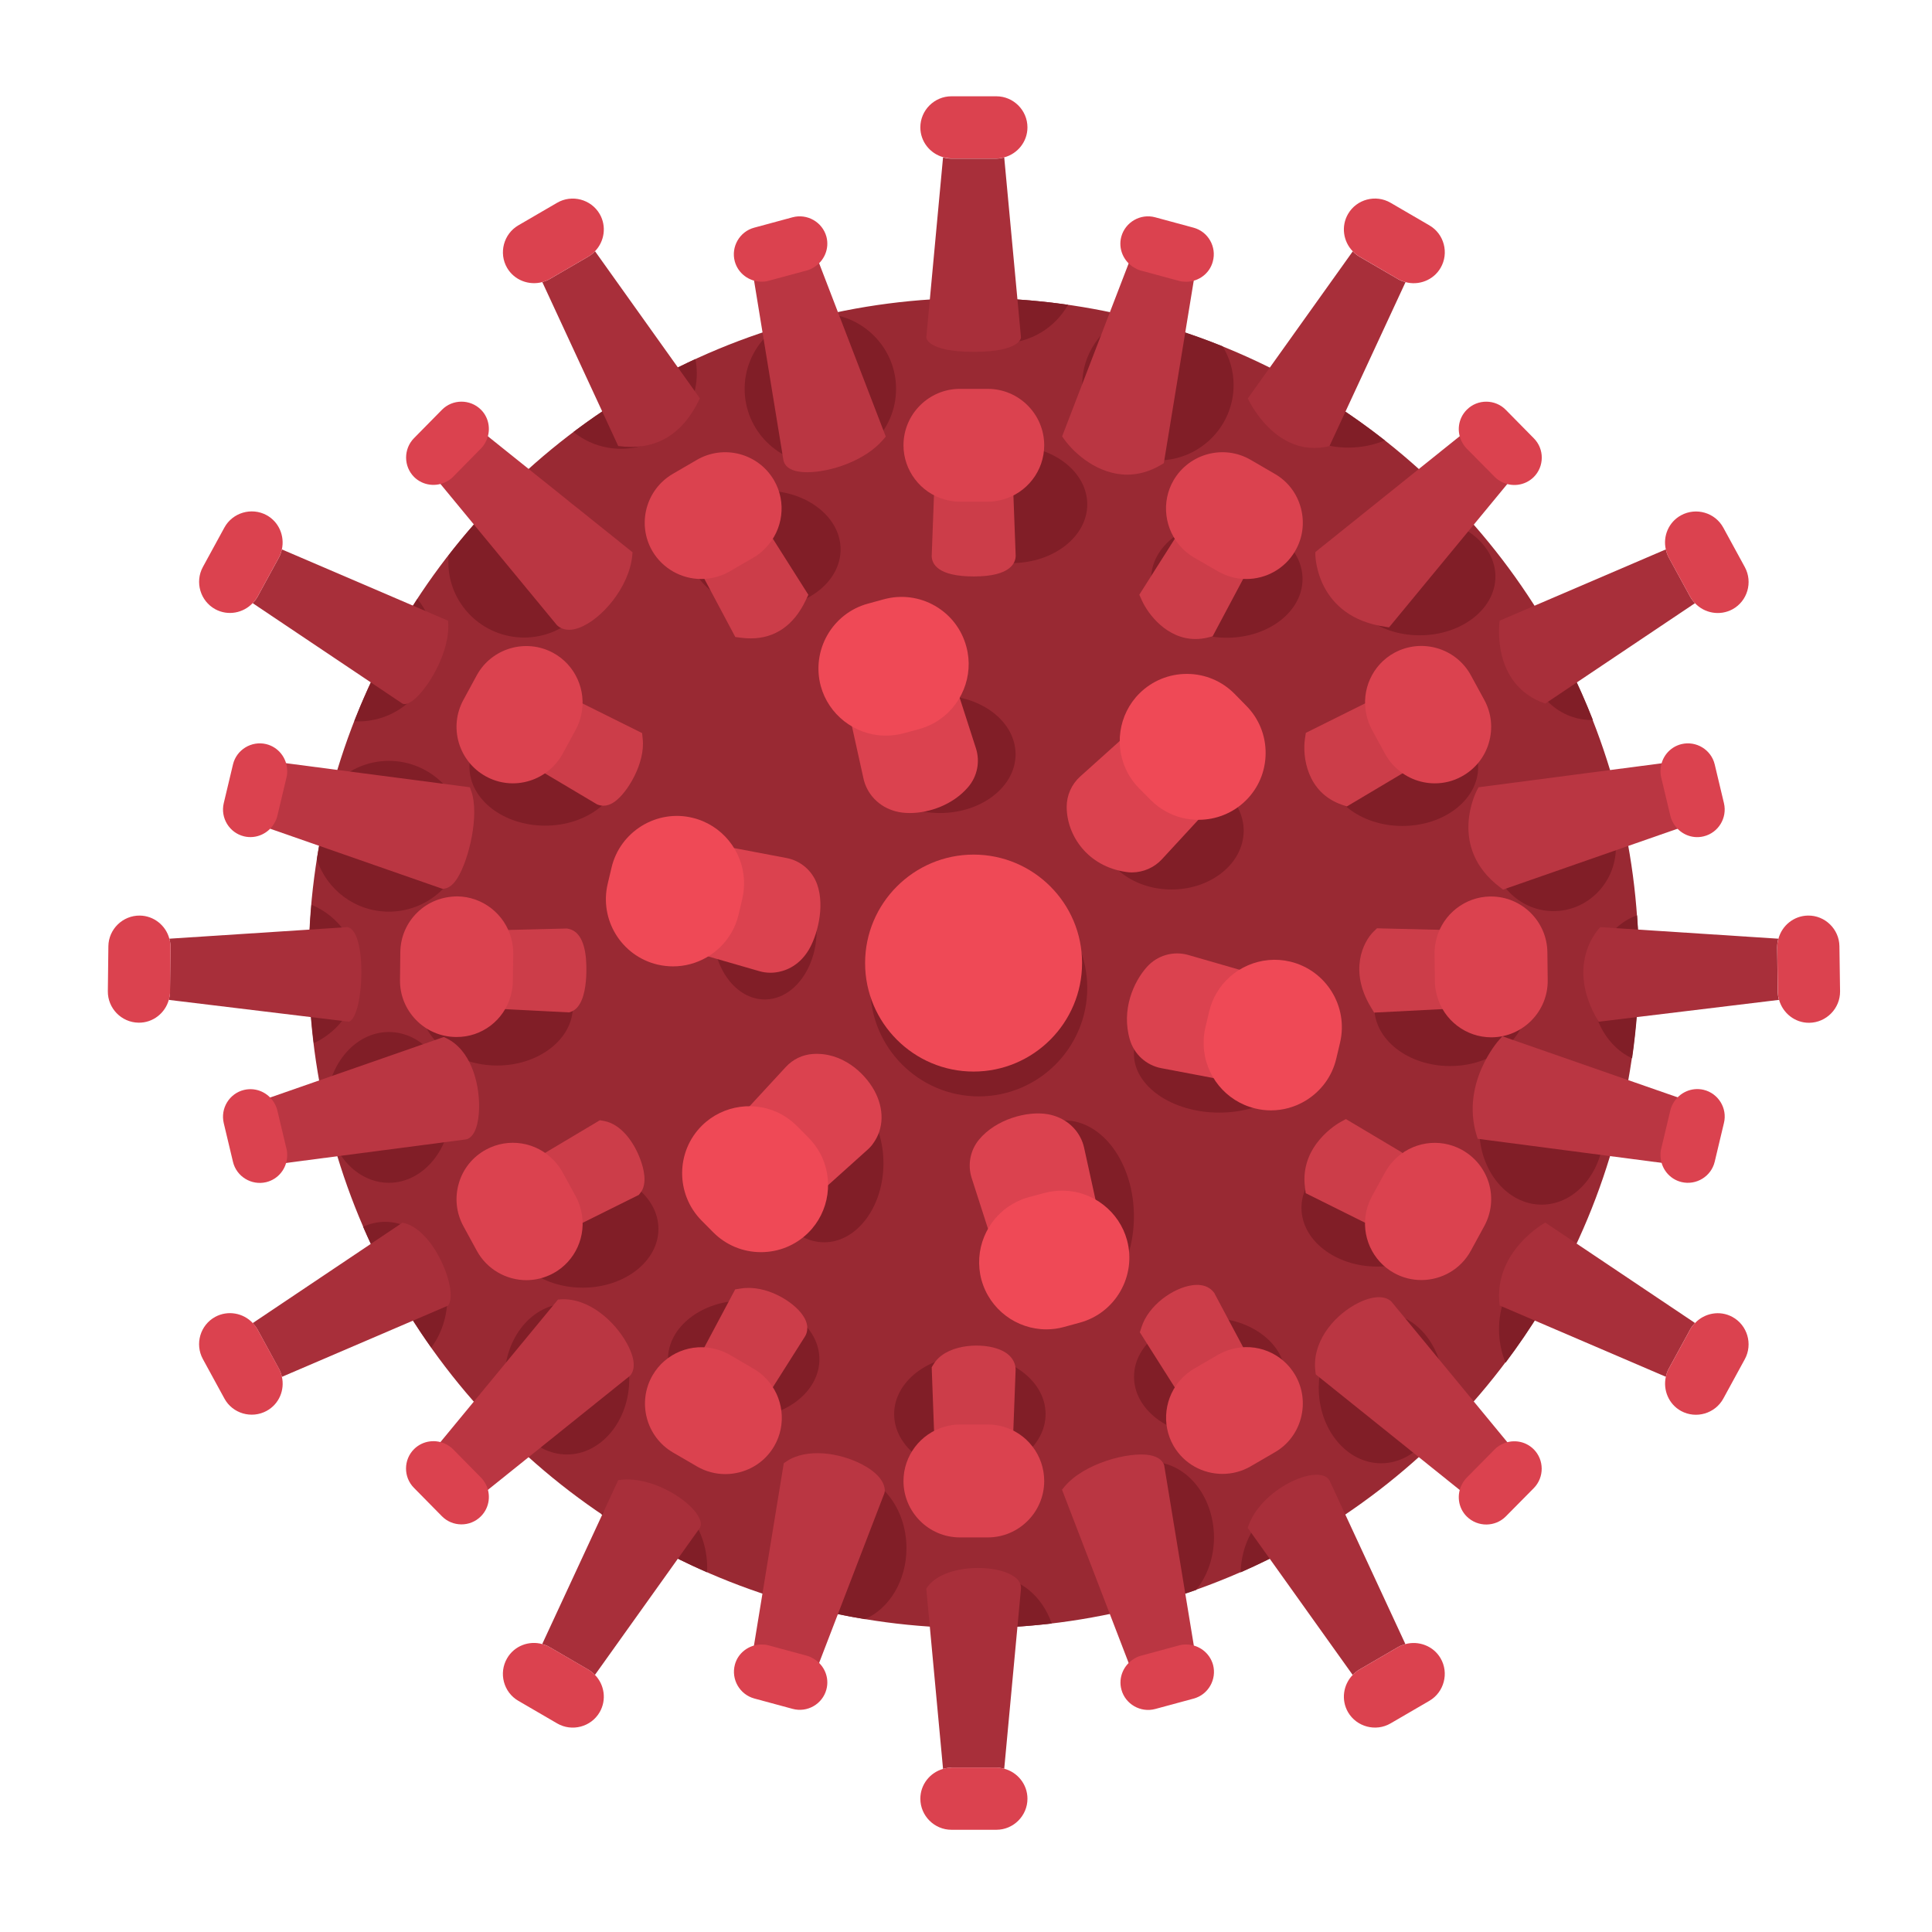 <?xml version="1.0" encoding="utf-8"?>
<!-- Generator: Adobe Illustrator 25.0.1, SVG Export Plug-In . SVG Version: 6.00 Build 0)  -->
<svg version="1.1" id="Capa_1" xmlns="http://www.w3.org/2000/svg" xmlns:xlink="http://www.w3.org/1999/xlink" x="0px" y="0px"
	 viewBox="0 0 1821.9 1821.9" enable-background="new 0 0 1821.9 1821.9" xml:space="preserve">
<g>
	<g>
		
			<ellipse transform="matrix(0.707 -0.707 0.707 0.707 -373.219 915.383)" fill="#992933" cx="918.4" cy="908.2" rx="627.2" ry="627.2"/>
	</g>
	<g>
		<path fill="#811E27" d="M923,1033.9c56.4,0,102.3-45.9,102.3-102.3c0-56.4-45.9-102.3-102.3-102.3c-56.4,0-102.3,45.9-102.3,102.3
			C820.7,987.9,866.6,1033.9,923,1033.9z"/>
		<path fill="#811E27" d="M1104.8,838.8c37.5,0,68-24.9,68-55.4c0-30.5-30.5-55.4-68-55.4c-37.5,0-68,24.9-68,55.4
			C1036.8,814,1067.3,838.8,1104.8,838.8z"/>
		<path fill="#811E27" d="M1149.7,938.4c-44.3,0-80.4,24.9-80.4,55.4c0,30.5,36.1,55.4,80.4,55.4s80.4-24.9,80.4-55.4
			C1230.1,963.2,1194,938.4,1149.7,938.4z"/>
		<path fill="#811E27" d="M886.3,766.7c39.4,0,71.4-24.9,71.4-55.4c0-30.6-32-55.4-71.4-55.4c-39.4,0-71.4,24.9-71.4,55.4
			C814.9,741.8,846.9,766.7,886.3,766.7z"/>
		<path fill="#811E27" d="M721.3,573.5c39.4,0,71.4-24.9,71.4-55.4c0-30.5-32-55.4-71.4-55.4c-39.4,0-71.4,24.9-71.4,55.4
			C649.8,548.6,681.9,573.5,721.3,573.5z"/>
		<path fill="#811E27" d="M953.9,531c39.4,0,71.4-24.9,71.4-55.4c0-30.5-32.1-55.4-71.4-55.4c-39.4,0-71.4,24.9-71.4,55.4
			C882.5,506.1,914.5,531,953.9,531z"/>
		<ellipse fill="#811E27" cx="1156.9" cy="546" rx="71.4" ry="55.4"/>
		<path fill="#811E27" d="M1322.5,778.9c39.4,0,71.4-24.9,71.4-55.4c0-30.6-32-55.4-71.4-55.4c-39.4,0-71.4,24.9-71.4,55.4
			C1251,754.1,1283.1,778.9,1322.5,778.9z"/>
		<path fill="#811E27" d="M1338.8,599.1c39.4,0,71.4-24.9,71.4-55.4c0-30.5-32-55.4-71.4-55.4c-39.4,0-71.4,24.9-71.4,55.4
			C1267.3,574.2,1299.4,599.1,1338.8,599.1z"/>
		<path fill="#811E27" d="M1271.6,422.1c12.4,0,24.1-2.5,34.3-6.8c-31.8-25-66-47-102.3-65.6c-2.2,5.4-3.5,11.1-3.5,17
			C1200.1,397.3,1232.2,422.1,1271.6,422.1z"/>
		<path fill="#811E27" d="M1020.5,363.1c0,39.2,32.1,71.1,71.4,71.1c39.4,0,71.4-31.9,71.4-71.1c0-13.4-3.8-25.8-10.3-36.5
			c-28.9-11.7-58.9-21.2-89.8-28.6C1038.1,309,1020.5,334,1020.5,363.1z"/>
		<path fill="#811E27" d="M945,323.7c26.7,0,50-14.7,62.2-36.3c-29-4.1-58.7-6.4-88.8-6.4c-12.8,0-25.6,0.5-38.2,1.3
			C891.5,306.7,916.2,323.7,945,323.7z"/>
		<path fill="#811E27" d="M702.2,366.7c0,39.2,32,71.1,71.4,71.1c39.4,0,71.4-31.9,71.4-71.1c0-36.5-27.8-66.6-63.4-70.6
			c-16.9,3.8-33.6,8-50,13.1C713.9,322.2,702.2,343.1,702.2,366.7z"/>
		<path fill="#811E27" d="M657.1,352.1c0-4.6-0.5-9.1-1.3-13.5c-40.9,18.9-79.4,41.9-115,68.8c12.3,9.9,27.9,15.8,44.8,15.8
			C625.1,423.2,657.1,391.3,657.1,352.1z"/>
		<path fill="#811E27" d="M494.2,601.2c39.4,0,71.4-31.9,71.4-71.1c0-39.2-32.1-71.1-71.4-71.1c-5.2,0-10.3,0.6-15.2,1.7
			c-20,19.7-38.7,40.7-55.9,62.9c-0.2,2.2-0.3,4.4-0.3,6.6C422.8,569.3,454.8,601.2,494.2,601.2z"/>
		<path fill="#811E27" d="M409.4,609.2c0-16.8-5.9-32.2-15.8-44.4c-23.6,36-43.6,74.7-59.5,115.3c1.3,0.1,2.5,0.2,3.8,0.2
			C377.3,680.3,409.4,648.4,409.4,609.2z"/>
		<path fill="#811E27" d="M366.7,859.7c39.4,0,71.4-31.9,71.4-71.1c0-39.2-32.1-71.1-71.4-71.1c-20.9,0-39.8,9.1-52.8,23.4
			c-6.3,22.7-11.4,45.9-15.1,69.5C308.1,839,335,859.7,366.7,859.7z"/>
		<path fill="#811E27" d="M337.9,918.9c0-29.6-18.3-55-44.2-65.7c-1.6,18.2-2.5,36.5-2.5,55.1c0,25.5,1.7,50.7,4.7,75.4
			C320.6,972.4,337.9,947.6,337.9,918.9z"/>
		<path fill="#811E27" d="M366.7,1115.4c32.4,0,58.8-31.9,58.8-71.1s-26.4-71.1-58.8-71.1c-32.4,0-58.8,31.9-58.8,71.1
			c0,3.8,0.3,7.5,0.8,11.1c1.6,6.5,3.3,13.1,5,19.5C323.2,1098.9,343.4,1115.4,366.7,1115.4z"/>
		<path fill="#811E27" d="M363.1,1152.2c-7.3,0-14.2,1.7-20.7,4.6c17.5,40.4,39.1,78.5,64.3,114c9.4-12.6,15.2-29.2,15.2-47.5
			C422,1184.1,395.6,1152.2,363.1,1152.2z"/>
		<path fill="#811E27" d="M534.6,1229.4c-32.4,0-58.8,31.9-58.8,71.1c0,39.2,26.4,71.1,58.8,71.1c32.4,0,58.8-31.9,58.8-71.1
			C593.5,1261.3,567.1,1229.4,534.6,1229.4z"/>
		<path fill="#811E27" d="M608.1,1407.5c-16,0-30.5,7.8-41.1,20.3c31.3,21.2,64.7,39.6,99.7,54.9c0.1-1.4,0.2-2.7,0.2-4.1
			C666.9,1439.4,640.5,1407.5,608.1,1407.5z"/>
		<path fill="#811E27" d="M854.8,1460c0-39.2-26.4-71.1-58.8-71.1c-32.4,0-58.8,31.9-58.8,71.1c0,22.1,8.4,41.8,21.4,54.8
			c18.7,4.9,37.7,8.9,57,12.1C838.4,1517.1,854.8,1490.8,854.8,1460z"/>
		<path fill="#811E27" d="M937.5,1487.3c-25.4,0-47.1,19.6-55.3,47c11.9,0.7,24,1.1,36.1,1.1c24.9,0,49.3-1.6,73.5-4.4
			C982.9,1505.4,961.9,1487.3,937.5,1487.3z"/>
		<path fill="#811E27" d="M1085.9,1378.6c-32.4,0-58.8,31.9-58.8,71.1c0,31.6,17.2,58.4,40.8,67.6c20.4-5,40.4-11,60-17.9
			c10.4-12.8,16.9-30.4,16.9-49.7C1144.7,1410.5,1118.3,1378.6,1085.9,1378.6z"/>
		<path fill="#811E27" d="M1169.9,1482.8c33.7-14.8,65.8-32.3,96.1-52.5c-10.2-10.1-23.2-16.2-37.4-16.2
			C1196.9,1414,1171,1444.6,1169.9,1482.8z"/>
		<path fill="#811E27" d="M1302.4,1237.7c-32.4,0-58.8,31.9-58.8,71.1c0,39.2,26.4,71.1,58.8,71.1s58.8-31.9,58.8-71.1
			C1361.3,1269.6,1334.9,1237.7,1302.4,1237.7z"/>
		<path fill="#811E27" d="M1413.6,1253.5c0,11.3,2.2,22,6.2,31.5c23.8-31.6,44.7-65.6,62.2-101.5c-3.1-0.6-6.3-1-9.6-1
			C1440,1182.4,1413.6,1214.3,1413.6,1253.5z"/>
		<path fill="#811E27" d="M1453.8,1136c32.4,0,58.8-31.9,58.8-71.1c0-39.2-26.4-71.1-58.8-71.1s-58.8,31.9-58.8,71.1
			C1395,1104.1,1421.4,1136,1453.8,1136z"/>
		<path fill="#811E27" d="M1500.9,931.5c0,30.4,15.9,56.3,38.2,66.5c4.2-29.3,6.5-59.3,6.5-89.8c0-15.2-0.7-30.1-1.8-45
			C1519.1,871.6,1500.9,899,1500.9,931.5z"/>
		<path fill="#811E27" d="M1465,859.2c32.4,0,58.8-27,58.8-60.2c0-33.2-26.4-60.3-58.8-60.3c-32.4,0-58.8,27-58.8,60.3
			C1406.2,832.1,1432.5,859.2,1465,859.2z"/>
		<path fill="#811E27" d="M1500.9,679c0.4,0,0.8-0.1,1.2-0.1c-13.2-33.7-29.2-66-47.8-96.5c-7.6,10.1-12.3,22.7-12.3,36.4
			C1442.1,651.9,1468.5,679,1500.9,679z"/>
		<path fill="#811E27" d="M1367.4,894.5c-39.4,0-71.4,24.9-71.4,55.4c0,30.5,32,55.4,71.4,55.4c39.4,0,71.4-24.9,71.4-55.4
			C1438.9,919.4,1406.8,894.5,1367.4,894.5z"/>
		<path fill="#811E27" d="M1298.7,1083.6c-39.4,0-71.4,24.9-71.4,55.4s32,55.4,71.4,55.4c39.4,0,71.4-24.9,71.4-55.4
			S1338.1,1083.6,1298.7,1083.6z"/>
		<path fill="#811E27" d="M1140.8,1242.9c-39.4,0-71.4,24.9-71.4,55.4s32.1,55.4,71.4,55.4c39.4,0,71.4-24.9,71.4-55.4
			S1180.2,1242.9,1140.8,1242.9z"/>
		<path fill="#811E27" d="M914.6,1278.1c-39.4,0-71.4,24.9-71.4,55.4s32.1,55.4,71.4,55.4c39.4,0,71.4-24.9,71.4-55.4
			S954,1278.1,914.6,1278.1z"/>
		<path fill="#811E27" d="M701.3,1226.4c-39.4,0-71.4,24.9-71.4,55.4s32.1,55.4,71.4,55.4c39.4,0,71.4-24.9,71.4-55.4
			S740.7,1226.4,701.3,1226.4z"/>
		<path fill="#811E27" d="M549.5,1103.5c-39.4,0-71.4,24.9-71.4,55.4c0,30.6,32,55.4,71.4,55.4c39.4,0,71.4-24.9,71.4-55.4
			C620.9,1128.3,588.9,1103.5,549.5,1103.5z"/>
		<path fill="#811E27" d="M540.2,949.4c0-30.5-32-55.4-71.4-55.4c-39.4,0-71.4,24.9-71.4,55.4c0,30.6,32.1,55.4,71.4,55.4
			C508.1,1004.8,540.2,979.9,540.2,949.4z"/>
		<path fill="#811E27" d="M514.1,778.6c39.4,0,71.4-24.9,71.4-55.4c0-30.5-32.1-55.4-71.4-55.4c-39.4,0-71.4,24.9-71.4,55.4
			C442.7,753.8,474.7,778.6,514.1,778.6z"/>
		<path fill="#811E27" d="M672.3,877.3c0,36,21.9,65.2,48.9,65.2c27,0,48.9-29.3,48.9-65.2c0-36-21.9-65.2-48.9-65.2
			C694.3,812.1,672.3,841.4,672.3,877.3z"/>
		<path fill="#811E27" d="M777.2,1022.5c-30.8,0-55.9,33.4-55.9,74.5c0,41.1,25.1,74.5,55.9,74.5c30.8,0,55.9-33.4,55.9-74.5
			C833.1,1056,808.1,1022.5,777.2,1022.5z"/>
		<ellipse fill="#811E27" cx="1003.4" cy="1147.1" rx="65.9" ry="90.6"/>
	</g>
	<g>
		<g>
			<path fill="#A82F3A" d="M962.8,318.2l-15.8-169.7c-2.4,0.6-4.8,1.1-7.4,1.1h-42.4c-2.8,0-5.4-0.5-7.9-1.2l-15.8,169.9
				c0,0,0.4,13.5,44.8,13.5C962.8,331.8,962.8,318.2,962.8,318.2z"/>
		</g>
		<g>
			<path fill="#A82F3A" d="M873.5,1498.2l15.8,169.9c2.5-0.7,5.1-1.2,7.9-1.2h42.4c2.6,0,5,0.4,7.4,1.1l15.8-169.8
				C964.7,1474.7,890.7,1469.6,873.5,1498.2z"/>
		</g>
		<g>
			<path fill="#A82F3A" d="M1325.4,266.1c-2.4-0.7-4.7-1.5-6.9-2.8l-36.6-21.3c-2.4-1.4-4.4-3.1-6.2-5l-99,138.7
				c0,0,25.8,57.3,77,45L1325.4,266.1z"/>
		</g>
		<g>
			<path fill="#A82F3A" d="M1675.9,893.1c0-2.8,0.4-5.4,1.1-7.9l-167.9-10.9c0,0-34.9,33.9-1.6,89.2l170.1-20.6
				c-0.7-2.4-1.1-4.8-1.2-7.4L1675.9,893.1z"/>
		</g>
		<g>
			<path fill="#A82F3A" d="M1598.4,568.8c-1.7-1.8-3.2-3.7-4.5-6l-20.3-37.2c-1.3-2.4-2.1-4.9-2.7-7.5l-156.7,67.2
				c0,0-9.2,60.2,43,78.2L1598.4,568.8z"/>
		</g>
		<g>
			<path fill="#A82F3A" d="M1275.6,1579.5c1.8-1.9,3.8-3.6,6.2-5l36.6-21.3c2.2-1.3,4.5-2.1,6.9-2.8l-71.7-154.6
				c-10.5-16.2-65.5,8.2-77,45L1275.6,1579.5z"/>
		</g>
		<g>
			<path fill="#A82F3A" d="M1570.9,1298.3c0.6-2.6,1.4-5.1,2.7-7.5l20.3-37.2c1.2-2.2,2.8-4.2,4.5-6l-141.2-94.7
				c0,0-49.5,27.2-43,78.2L1570.9,1298.3z"/>
		</g>
		<g>
			<path fill="#A82F3A" d="M561.1,236.9c-1.8,1.9-3.8,3.6-6.2,5l-36.6,21.3c-2.2,1.3-4.5,2.1-6.9,2.8L583,420.6
				c33.3,4.5,59.9-8.6,77-45L561.1,236.9z"/>
		</g>
		<g>
			<path fill="#A82F3A" d="M327.6,874.3l-167.9,10.9c0.7,2.5,1.1,5.1,1.1,7.9l-0.5,42.4c0,2.6-0.5,5-1.2,7.4l170.1,20.6
				C343.5,957.5,346.4,877.4,327.6,874.3z"/>
		</g>
		<g>
			<path fill="#A82F3A" d="M265.8,518.1c-0.6,2.6-1.4,5.1-2.7,7.5l-20.3,37.2c-1.2,2.2-2.8,4.2-4.5,6l141.2,94.7
				c11.7,5.8,46.7-43.4,43-78.2L265.8,518.1z"/>
		</g>
		<g>
			<path fill="#A82F3A" d="M511.3,1550.4c2.4,0.6,4.7,1.5,6.9,2.8l36.6,21.3c2.4,1.4,4.4,3.1,6.2,5l99-138.7c8.1-14.1-39.4-51-77-45
				L511.3,1550.4z"/>
		</g>
		<g>
			<path fill="#A82F3A" d="M238.3,1247.7c1.7,1.8,3.2,3.7,4.5,6l20.3,37.2c1.3,2.4,2.1,4.9,2.7,7.5l156.7-67.2
				c10.4-12.8-13-72.8-43-78.2L238.3,1247.7z"/>
		</g>
	</g>
	<g>
		<g>
			<path fill="#DB424F" d="M939.5,149.5c2.6,0,5-0.4,7.4-1.1c12.6-3.3,22-14.7,22-28.3c0-16.1-13.2-29.3-29.3-29.3h-42.4
				c-16.1,0-29.3,13.2-29.3,29.3c0,13.4,9.1,24.6,21.4,28.1c2.5,0.7,5.1,1.2,7.9,1.2H939.5z"/>
		</g>
		<g>
			<path fill="#DB424F" d="M897.2,1666.9c-2.8,0-5.4,0.5-7.9,1.2c-12.3,3.5-21.4,14.7-21.4,28.1c0,16.1,13.2,29.3,29.3,29.3h42.4
				c16.1,0,29.3-13.2,29.3-29.3c0-13.6-9.4-25-22-28.3c-2.4-0.6-4.8-1.1-7.4-1.1H897.2z"/>
		</g>
		<g>
			<path fill="#DB424F" d="M1281.8,241.9l36.6,21.3c2.2,1.3,4.5,2.1,6.9,2.8c12.5,3.5,26.4-1.7,33.2-13.4c8.1-13.9,3.4-32-10.6-40.1
				l-36.6-21.3c-13.9-8.1-32-3.4-40.1,10.6c-6.7,11.6-4.5,25.9,4.4,35.1C1277.5,238.8,1279.5,240.6,1281.8,241.9z"/>
		</g>
		<g>
			<path fill="#DB424F" d="M1734.6,892.3c-0.2-16.1-13.6-29.2-29.7-28.9c-13.4,0.2-24.5,9.5-27.8,21.8c-0.7,2.5-1.2,5.1-1.1,7.9
				l0.5,42.4c0,2.6,0.5,5,1.2,7.4c3.5,12.5,15,21.8,28.5,21.6c16.1-0.2,29.2-13.6,29-29.7L1734.6,892.3z"/>
		</g>
		<g>
			<path fill="#DB424F" d="M1593.9,562.8c1.2,2.2,2.8,4.2,4.5,6c8.9,9.5,23.4,12.2,35.3,5.8c14.2-7.7,19.4-25.6,11.7-39.8
				l-20.3-37.2c-7.7-14.2-25.6-19.4-39.8-11.7c-11.8,6.4-17.3,19.8-14.4,32.3c0.6,2.6,1.4,5.1,2.7,7.5L1593.9,562.8z"/>
		</g>
		<g>
			<path fill="#DB424F" d="M1281.8,1574.5c-2.4,1.4-4.4,3.1-6.2,5c-8.9,9.2-11.1,23.5-4.4,35.1c8.1,13.9,26.2,18.7,40.1,10.6
				l36.6-21.3c13.9-8.1,18.7-26.2,10.6-40.1c-6.8-11.7-20.7-16.8-33.2-13.4c-2.4,0.7-4.7,1.5-6.9,2.8L1281.8,1574.5z"/>
		</g>
		<g>
			<path fill="#DB424F" d="M1593.9,1253.6l-20.3,37.2c-1.3,2.4-2.1,4.9-2.7,7.5c-2.8,12.5,2.7,25.9,14.4,32.3
				c14.2,7.7,32.1,2.4,39.8-11.7l20.3-37.2c7.7-14.2,2.4-32.1-11.7-39.8c-11.9-6.5-26.4-3.7-35.3,5.8
				C1596.7,1249.4,1595.1,1251.4,1593.9,1253.6z"/>
		</g>
		<g>
			<path fill="#DB424F" d="M554.9,241.9c2.4-1.4,4.4-3.1,6.2-5c8.9-9.2,11.1-23.5,4.4-35.1c-8.1-13.9-26.2-18.7-40.1-10.6
				l-36.6,21.3c-13.9,8.1-18.7,26.2-10.6,40.1c6.8,11.7,20.7,16.8,33.2,13.4c2.4-0.7,4.7-1.5,6.9-2.8L554.9,241.9z"/>
		</g>
		<g>
			<path fill="#DB424F" d="M160.8,893.1c0-2.8-0.4-5.4-1.1-7.9c-3.3-12.4-14.5-21.6-27.8-21.8c-16.1-0.2-29.5,12.8-29.7,28.9
				l-0.5,42.4c-0.2,16.1,12.8,29.5,29,29.7c13.6,0.2,25.1-9.1,28.5-21.6c0.7-2.4,1.1-4.8,1.2-7.4L160.8,893.1z"/>
		</g>
		<g>
			<path fill="#DB424F" d="M242.8,562.8l20.3-37.2c1.3-2.4,2.1-4.9,2.7-7.5c2.8-12.5-2.7-25.9-14.4-32.3
				c-14.2-7.7-32.1-2.4-39.8,11.7l-20.3,37.2c-7.7,14.2-2.4,32.1,11.7,39.8c11.9,6.5,26.4,3.7,35.3-5.8
				C240,567,241.6,565,242.8,562.8z"/>
		</g>
		<g>
			<path fill="#DB424F" d="M554.9,1574.5l-36.6-21.3c-2.2-1.3-4.5-2.1-6.9-2.8c-12.5-3.5-26.4,1.6-33.2,13.4
				c-8.1,13.9-3.4,32,10.6,40.1l36.6,21.3c13.9,8.1,32,3.4,40.1-10.6c6.7-11.6,4.5-25.9-4.4-35.1
				C559.2,1577.6,557.2,1575.9,554.9,1574.5z"/>
		</g>
		<g>
			<path fill="#DB424F" d="M242.8,1253.6c-1.2-2.2-2.8-4.2-4.5-6c-8.9-9.5-23.4-12.2-35.3-5.8c-14.2,7.7-19.4,25.6-11.7,39.8
				l20.3,37.2c7.7,14.2,25.6,19.4,39.8,11.7c11.8-6.4,17.3-19.8,14.4-32.3c-0.6-2.6-1.4-5.1-2.7-7.5L242.8,1253.6z"/>
		</g>
	</g>
	<g>
		<path fill="#BA3642" d="M1113.6,258.9l-36.2-9.8c-1.5-0.4-3-1.1-4.8-2.1l-6.3-3.7l-64.7,168.2l1.9,2.7
			c10,13.9,32.2,33.4,59.5,33.4c10.1,0,20.9-2.7,32-9.3l2.5-1.5l29.1-177.5l-7.4,0.2C1116.9,259.5,1115.1,259.3,1113.6,258.9z"/>
		<path fill="#BA3642" d="M1306.5,591.1l3.4,0.5l114.9-139.3l-6.5-3.6c-1.9-1.1-3.4-2.1-4.5-3.3l-26.4-26.7
			c-1.1-1.1-2.1-2.4-3.1-4.3l-3.6-6.4l-140.3,112.6v3C1240.5,524.2,1241.3,581.7,1306.5,591.1z"/>
		<path fill="#BA3642" d="M1394.3,742.4l-1.5,2.8c-0.3,0.5-28.4,53.8,22,91.7l2.6,2l169.7-59.2l-3.7-6.5c-1.1-1.9-1.8-3.5-2.2-5.1
			l-8.7-36.5c-0.4-1.5-0.5-3.1-0.4-5.2l0.2-7.3L1394.3,742.4z"/>
		<path fill="#BA3642" d="M1084.1,1372.2c-19.5-3.4-61.9,7.6-80.3,29.8l-2.3,2.8l64.8,168.5l6.3-3.7c1.8-1.1,3.3-1.7,4.8-2.1
			l36.2-9.8c1.6-0.4,3.4-0.6,5.6-0.6l7.5,0.2l-28.9-175.8C1096.5,1378.1,1093.1,1373.8,1084.1,1372.2z"/>
		<path fill="#BA3642" d="M1311.2,1226.6c-7.1-5.6-19.8-4.1-34.1,4.1c-20.9,11.9-40.3,36.1-36.6,63l0.3,2.4l139.9,112.3l3.6-6.4
			c1-1.8,2-3.2,3.1-4.3l26.4-26.7c1.2-1.2,2.6-2.2,4.5-3.3l6.5-3.6l-112.7-136.7L1311.2,1226.6z"/>
		<path fill="#BA3642" d="M1413.9,980.4c-1.5,1.6-36.1,41-21.6,89.7l1.2,3.8l178.9,23.4l-0.2-7.3c-0.1-2.1,0.1-3.8,0.4-5.2l8.7-36.5
			c0.4-1.6,1.1-3.3,2.2-5.2l3.7-6.5l-170.5-59.4L1413.9,980.4z"/>
		<path fill="#BA3642" d="M764.2,246.9c-1.8,1.1-3.3,1.7-4.8,2.1l-36.2,9.8c-1.6,0.4-3.4,0.6-5.6,0.6l-7.4-0.2l28.6,174.9
			c0.6,2.8,2.8,7.8,11.4,10c3.1,0.8,6.8,1.2,11,1.2c21.4,0,54.4-10.5,71.7-30.8l2.4-2.8l-64.8-168.5L764.2,246.9z"/>
		<path fill="#BA3642" d="M536.7,593.9c2.6,0,5.7-0.5,9.2-1.8c21.3-7.7,47.4-38.4,50.3-68l0.3-3.3L455.8,408l-3.6,6.4
			c-1,1.8-2,3.1-3,4.2l-26.3,26.7c-1.2,1.2-2.6,2.2-4.5,3.3l-6.5,3.6L525,589.3C526.9,591.3,530.7,593.9,536.7,593.9z"/>
		<path fill="#BA3642" d="M417.6,838.2l1.4-0.2c4.5-0.6,8.6-3.9,12.5-10.2c10.7-17.3,20.8-59.3,12.9-81.8l-1.3-3.6L264.3,719
			l0.3,7.3c0.1,2-0.1,3.7-0.4,5.2l-8.7,36.5c-0.4,1.6-1.1,3.3-2.2,5.2l-3.7,6.5l166.6,58.1L417.6,838.2z"/>
		<path fill="#BA3642" d="M813.2,1381.1c-21.4-11.3-52.9-15.9-72-2.7l-2.1,1.5l-29,177.3l7.5-0.2c2.1-0.1,4,0.1,5.6,0.6l36.2,9.8
			c1.5,0.4,3,1.1,4.8,2.1l6.3,3.7l63.5-165.1l0.4-2.1C834.4,1397.2,827,1388.4,813.2,1381.1z"/>
		<path fill="#BA3642" d="M528.9,1225.3l-2.7,0.2l-114.4,138.7l6.5,3.6c1.9,1.1,3.4,2.1,4.5,3.3l26.3,26.7c1.1,1.1,2.1,2.5,3.1,4.2
			l3.6,6.4l138-110.8l1.1-1.2c6.2-8.6,0.4-22.1-3.7-29.5C579.6,1245.8,555.2,1223.8,528.9,1225.3z"/>
		<path fill="#BA3642" d="M439.3,1074.5l1.8-0.5c9.6-4.5,10.7-23,10.7-30.8c0.1-22.7-8-53.2-31-64.2l-2.3-1.1l-169,58.9l3.7,6.5
			c1.1,1.9,1.8,3.5,2.2,5.2l8.7,36.4c0.4,1.6,0.5,3.2,0.4,5.2l-0.3,7.3L439.3,1074.5z"/>
	</g>
	<g>
		<path fill="#DB424F" d="M1125.5,214.7l-36.2-9.8c-13.8-3.7-28.1,4.5-31.9,18.3c-3.1,11.5,2.2,23.3,12,29.1c2,1.2,4,2.2,6.3,2.8
			l36.2,9.8c2.4,0.7,4.9,0.8,7.3,0.8c11.2-0.3,21.5-7.7,24.5-19.1C1147.5,232.8,1139.3,218.4,1125.5,214.7z"/>
		<path fill="#DB424F" d="M1420,386.5c-10-10.2-26.6-10.3-36.7-0.2c-8.5,8.4-9.9,21.2-4.3,31.1c1.1,2,2.4,3.9,4.1,5.6l26.4,26.7
			c1.8,1.8,3.8,3.2,5.9,4.4c9.8,5.4,22.4,4.1,30.8-4.1c10.2-10,10.3-26.6,0.2-36.7L1420,386.5z"/>
		<path fill="#DB424F" d="M1575.2,769.5c0.6,2.5,1.6,4.7,2.8,6.8c5.6,9.7,17,15.2,28.5,12.4c13.9-3.3,22.5-17.4,19.2-31.3l-8.7-36.5
			c-3.3-13.9-17.4-22.5-31.3-19.2c-11.6,2.8-19.4,13-19.8,24.4c-0.1,2.3,0,4.6,0.6,6.9L1575.2,769.5z"/>
		<path fill="#DB424F" d="M1119.3,1550.8c-2.4-0.1-4.9,0.1-7.3,0.8l-36.2,9.8c-2.3,0.6-4.4,1.6-6.3,2.8c-9.8,5.8-15.1,17.6-12,29.1
			c3.7,13.8,18.1,22,31.9,18.3l36.2-9.8c13.8-3.7,22-18.1,18.3-31.9C1140.7,1558.5,1130.5,1551.1,1119.3,1550.8z"/>
		<path fill="#DB424F" d="M1415.4,1362.4c-2.1,1.2-4.2,2.5-5.9,4.4l-26.4,26.7c-1.7,1.7-3,3.6-4.1,5.6c-5.6,9.9-4.2,22.8,4.3,31.1
			c10.2,10,26.7,9.9,36.7-0.2l26.4-26.7c10-10.2,9.9-26.7-0.2-36.7C1437.8,1358.3,1425.2,1357,1415.4,1362.4z"/>
		<path fill="#DB424F" d="M1606.5,1027.7c-11.4-2.7-22.9,2.7-28.5,12.4c-1.2,2.1-2.2,4.3-2.8,6.8l-8.7,36.5
			c-0.6,2.3-0.7,4.6-0.6,6.9c0.4,11.4,8.2,21.6,19.8,24.4c13.9,3.3,28-5.3,31.3-19.2l8.7-36.5
			C1629.1,1045.1,1620.4,1031,1606.5,1027.7z"/>
		<path fill="#DB424F" d="M747.4,204.9l-36.2,9.8c-13.8,3.7-22,18.1-18.3,31.8c3.1,11.3,13.3,18.8,24.5,19.1
			c2.4,0.1,4.9-0.1,7.3-0.8L761,255c2.3-0.6,4.4-1.6,6.3-2.8c9.8-5.8,15.1-17.6,12-29.1C775.5,209.4,761.2,201.2,747.4,204.9z"/>
		<path fill="#DB424F" d="M416.7,386.5l-26.3,26.7c-10,10.2-9.9,26.7,0.2,36.7c8.4,8.2,21,9.5,30.8,4.1c2.1-1.2,4.2-2.5,5.9-4.4
			l26.3-26.7c1.7-1.7,3-3.6,4.1-5.6c5.5-9.9,4.2-22.8-4.3-31.1C443.2,376.2,426.7,376.3,416.7,386.5z"/>
		<path fill="#DB424F" d="M251,701.7c-13.9-3.3-28,5.3-31.3,19.2l-8.7,36.5c-3.3,13.9,5.3,28,19.2,31.3c11.4,2.7,22.9-2.7,28.5-12.4
			c1.2-2.1,2.2-4.3,2.8-6.8l8.7-36.5c0.6-2.3,0.7-4.6,0.6-6.9C270.4,714.7,262.5,704.5,251,701.7z"/>
		<path fill="#DB424F" d="M767.3,1564.2c-2-1.2-4-2.2-6.3-2.8l-36.2-9.8c-2.5-0.7-4.9-0.8-7.3-0.8c-11.2,0.3-21.5,7.7-24.5,19
			c-3.7,13.8,4.5,28.1,18.3,31.9l36.2,9.8c13.8,3.7,28.1-4.5,31.8-18.3C782.4,1581.7,777.1,1570,767.3,1564.2z"/>
		<path fill="#DB424F" d="M453.6,1393.4l-26.3-26.7c-1.8-1.8-3.8-3.2-5.9-4.4c-9.8-5.4-22.4-4.1-30.8,4.1
			c-10.2,10-10.3,26.6-0.2,36.7l26.3,26.7c10,10.2,26.6,10.3,36.7,0.2c8.5-8.4,9.8-21.2,4.3-31.1
			C456.6,1397,455.3,1395.1,453.6,1393.4z"/>
		<path fill="#DB424F" d="M261.5,1047c-0.6-2.5-1.6-4.7-2.8-6.8c-5.6-9.7-17-15.1-28.5-12.4c-13.9,3.3-22.5,17.4-19.2,31.3l8.7,36.5
			c3.3,13.9,17.4,22.5,31.3,19.2c11.6-2.8,19.4-13,19.8-24.4c0.1-2.3,0-4.6-0.6-6.9L261.5,1047z"/>
	</g>
	<g>
		<path fill="#CC3D49" d="M918.4,543.6c35.6,0,39.4-13.5,39.4-19.7l-4.2-111.4l-8.5-1.4c-19.9-3.3-35.1-6.2-49.4-9.5l-12.4-2.8
			l-4.7,125.8C878.9,531.8,884.3,543.6,918.4,543.6z"/>
		<path fill="#CC3D49" d="M939.8,1271.6c-17.3-5.6-48.5-3.4-59.6,15.1l-1.6,2.7l4,108l9.7,0.4c5.4,0.2,10.8,0.3,16.3,0.3
			c12,0,24-0.5,35.9-1.5l9.3-0.8l3.9-102.8C958,1289.4,957.6,1277.3,939.8,1271.6z"/>
		<path fill="#CC3D49" d="M1147.3,463.9l-8.6-4.5l-64.3,101.4l2.3,5.2c6.2,13.7,24,36.6,50.6,36.6c3.7,0,7.6-0.4,11.6-1.4l4.6-1.1
			l50.4-94.7l3.5-8.3l-6.9-5.4C1178.1,481.7,1163.9,472.7,1147.3,463.9z"/>
		<path fill="#CC3D49" d="M1417,888.1l-0.5-9.8l-118-2.9l-3.2,3.1c-9.9,9.7-23.2,36.9-2.7,71l3.2,5.4l111.1-5.7l9.6-1.6l0.4-9.5
			c0.3-5.5,0.5-11.1,0.6-16.6C1417.9,911.5,1417.7,900.8,1417,888.1z"/>
		<path fill="#CC3D49" d="M1265.5,758.9l4.6,1.6l97.3-57.9l-5-8.9c-8.2-14.8-17.5-29.6-27.5-44l-5.2-7.5l-98.3,48.9l-0.8,5.4
			C1228.1,713,1232.1,747.4,1265.5,758.9z"/>
		<path fill="#CC3D49" d="M1145.4,1219.8c-2.4-3.7-8.3-9.6-21.1-7.8c-17.9,2.4-41.4,18.9-47.9,39.7l-1.5,4.7l54.7,86.3l8.5-4.3
			c15.4-7.8,30.7-16.4,45.6-25.4l8.5-5.2l-46.4-87.1L1145.4,1219.8z"/>
		<path fill="#CC3D49" d="M1263.9,1058.2c-1.6,0.9-38.5,21.6-33.3,61.4l0.7,5.6l106.5,53l5.2-7.3c10.3-14.4,19.4-29.1,27.2-43.9
			l4.6-8.8l-105.6-62.9L1263.9,1058.2z"/>
		<path fill="#CC3D49" d="M693.8,472.2c-16.3,10-29.7,18.7-42,27.4l6.1,8.6l0,0l-7.4-7.6L643,506l50.4,94.7l5.3,0.7
			c3.2,0.4,6.3,0.6,9.3,0.6c22.8,0,40.6-12.3,51.8-35.9l2.5-5.2l-59.6-94.1L693.8,472.2z"/>
		<path fill="#CC3D49" d="M539,953.9c18-7.5,13.5-51.3,13.4-51.7c-1.8-15.9-7.5-24.8-16.8-26.4l-1-0.2l-117,2.9l-0.5,9.7
			c-0.8,16.6-0.6,33.9,0.7,51.3l0.7,9.2l118.2,6L539,953.9z"/>
		<path fill="#CC3D49" d="M569.1,759.8c2.9,0,6.4-0.9,10.4-3.7c12.2-8.5,29-36.5,26.6-59.1l-0.6-5.7l-99.8-49.6l-5.2,7.5
			c-8.9,12.8-17.8,27.3-27,44.3l-4.9,8.9l94.4,56.1C564.5,759.1,566.5,759.8,569.1,759.8z"/>
		<path fill="#CC3D49" d="M698.5,1215.1l-5.2,0.8l-52.2,98l8.2,5.2c14.5,9.2,29.7,17.9,45.1,25.7l8.5,4.3l56.4-89.1
			c1.9-3.3,4.2-10.4-2.3-19.7C748.4,1227.5,722.5,1211.2,698.5,1215.1z"/>
		<path fill="#CC3D49" d="M569.6,1057.1l-3.9-0.7l-96.9,57.7l-7.4,5.7l4.3,10.5c3.3,7.8,6.9,15.7,10.6,23.4l3.5,6.3l6.1-0.3
			c1.7,2.6,3.6,5.2,5.4,7.8l7.5,10.8l103.6-51.5l1.4-1.8c7.1-8.7,3.1-23.5,0.1-31.5C598.2,1077.8,586.1,1060.1,569.6,1057.1z
			 M485.5,1158.9C485.5,1158.9,485.5,1158.9,485.5,1158.9l8.8-5.8L485.5,1158.9z"/>
	</g>
	<g>
		<path fill="#DB424F" d="M931.5,366.7h-26.3c-29.3,0-53.2,23.9-53.2,53.2c0,23.7,16,44.7,38.7,51.1c5,1.4,9.7,2.1,14.5,2.1h26.3
			c4.4,0,8.8-0.6,13.5-1.8c23.4-6.2,39.7-27.3,39.7-51.4C984.7,390.6,960.8,366.7,931.5,366.7z"/>
		<path fill="#DB424F" d="M945.1,1345.1c-4.6-1.2-9.1-1.8-13.6-1.8h-26.3c-4.8,0-9.6,0.7-14.4,2.1c-22.9,6.5-38.8,27.5-38.8,51.2
			c0,29.3,23.9,53.2,53.2,53.2h26.3c29.3,0,53.2-23.9,53.2-53.2C984.7,1372.4,968.4,1351.2,945.1,1345.1z"/>
		<path fill="#DB424F" d="M1202.2,446.9l-22.7-13.2c-25.3-14.8-58-6.2-72.8,19.2c-11.9,20.4-8.7,46.6,7.8,63.8
			c3.6,3.7,7.3,6.6,11.4,9l22.8,13.2c3.9,2.2,8,3.9,12.5,5.2c4.7,1.3,9.5,1.9,14.2,1.9c18.6,0,36.3-9.8,45.9-26.3
			c7.2-12.3,9.1-26.6,5.5-40.4C1223.2,465.5,1214.5,454,1202.2,446.9z"/>
		<path fill="#DB424F" d="M1459.2,897.9c-0.4-29.1-24.2-52.5-53.2-52.5c-0.2,0-0.5,0-0.7,0c-23.6,0.3-44.5,16.5-50.6,39.5
			c-1.3,5-2,9.7-1.9,14.5l0.3,26.3c0.1,4.4,0.7,8.7,2,13.4c6.4,23.1,27.4,39.1,51.2,39.1c0.2,0,0.5,0,0.7,0
			c29.3-0.4,52.9-24.6,52.5-53.9L1459.2,897.9z"/>
		<path fill="#DB424F" d="M1293.6,687.9l12.6,23.1l0,0c2.2,4,4.8,7.6,8.1,11c10.4,11,24.5,16.7,38.8,16.7c8.7,0,17.4-2.1,25.3-6.5
			c12.5-6.8,21.6-18,25.6-31.7c4-13.7,2.5-28-4.3-40.5l-12.6-23.1c-14-25.8-46.4-35.3-72.2-21.3c-20.8,11.3-31.6,35.4-26.3,58.6
			C1289.7,679.3,1291.4,683.8,1293.6,687.9z"/>
		<path fill="#DB424F" d="M1161.3,1272.3c-4.6,1.3-8.8,3-12.6,5.2l-22.7,13.2c-4.1,2.4-7.8,5.3-11.5,9.1
			c-16.4,17.1-19.6,43.3-7.8,63.7c9.9,17,27.7,26.4,46.1,26.4c9.1,0,18.3-2.3,26.7-7.2l22.7-13.2c12.3-7.1,21-18.6,24.6-32.4
			c3.6-13.8,1.7-28.1-5.4-40.4C1209.3,1275.9,1184.6,1265.8,1161.3,1272.3z"/>
		<path fill="#DB424F" d="M1378.4,1084.2c-21.2-11.6-47.5-7.3-64.1,10.2c-3.3,3.5-5.9,7.1-8.1,11l-12.5,22.9
			c-2.3,4.2-4,8.7-5.2,13.8c-5.2,23.2,5.6,47.2,26.4,58.5c8,4.4,16.8,6.5,25.4,6.5c18.9,0,37.2-10,46.8-27.8l12.6-23.1
			c6.8-12.5,8.3-26.9,4.3-40.5C1399.9,1102.2,1390.8,1091,1378.4,1084.2z"/>
		<path fill="#DB424F" d="M661.3,546c4.7,0,9.5-0.6,14.2-1.9c4.6-1.3,8.8-3,12.5-5.2l22.7-13.2c4.2-2.4,7.9-5.4,11.4-9.1
			c16.5-17.1,19.7-43.3,7.8-63.7c-14.8-25.4-47.4-34-72.8-19.2l-22.7,13.2c-25.3,14.8-34,47.4-19.2,72.8
			C625,536.3,642.7,546,661.3,546z"/>
		<path fill="#DB424F" d="M481.6,939.1c1.3-4.6,2-9,2-13.6l0.4-26.5c0-4.7-0.6-9.4-1.9-14.2c-6.2-22.9-27-39.2-50.7-39.5
			c-14.5,0.1-27.6,5.2-37.8,15.1c-10.2,9.9-15.9,23.2-16.1,37.4l-0.3,26.2c-0.2,14.2,5.2,27.6,15.1,37.8
			c9.9,10.2,23.2,15.9,37.4,16.1c0.2,0,0.5,0,0.7,0C454.3,978.1,475.3,962.1,481.6,939.1z"/>
		<path fill="#DB424F" d="M458.3,732.2c8,4.4,16.7,6.5,25.3,6.5c14.3,0,28.5-5.8,38.9-16.8c3.3-3.5,5.9-7.1,8-10.9l12.6-23.2
			c2.2-4.1,3.9-8.6,5-13.6c5.2-23.2-5.6-47.2-26.4-58.5c-25.7-14-58.2-4.5-72.2,21.3L437,660c-6.8,12.5-8.3,26.9-4.3,40.5
			C436.8,714.2,445.9,725.4,458.3,732.2z"/>
		<path fill="#DB424F" d="M710.8,1290.8l-22.5-13.1c-3.9-2.3-8-4-12.7-5.3c-23.3-6.5-48.1,3.6-60.2,24.5
			c-14.7,25.4-6.1,58,19.2,72.8l22.7,13.2c8.2,4.8,17.4,7.2,26.7,7.2c4.6,0,9.2-0.6,13.7-1.8c13.8-3.6,25.3-12.4,32.4-24.6
			c11.9-20.4,8.7-46.6-7.7-63.7C718.7,1296.2,714.9,1293.2,710.8,1290.8z"/>
		<path fill="#DB424F" d="M543.1,1128.5l-12.6-23.1l0,0c-2.1-3.8-4.7-7.4-8.1-11c-16.6-17.6-43-21.8-64.1-10.3
			c-12.5,6.8-21.6,18-25.6,31.7c-4,13.7-2.5,28,4.3,40.5l12.6,23.1c9.6,17.7,28,27.8,46.8,27.8c8.6,0,17.3-2.1,25.4-6.5
			c20.8-11.3,31.6-35.4,26.3-58.6C547,1137.2,545.4,1132.7,543.1,1128.5z"/>
	</g>
	<g>
		<path fill="#DB424F" d="M1095.7,810.3l72.6-78.7c8-8.7,11.6-20.5,9.7-32.2c-1.6-10.1-7.2-19-15.4-24.9l-7.6-7.7
			c-5.9-8.2-14.8-13.7-24.8-15.4c-11.5-1.9-23.3,1.5-31.9,9.3l-79.7,71.6c-8.1,7.3-12.7,17.7-12.7,28.5c0,26.6,19.3,56.2,56.2,61.5
			c1.8,0.3,3.6,0.4,5.4,0.4C1078.2,822.6,1088.4,818.2,1095.7,810.3z"/>
		<path fill="#DB424F" d="M1022.3,1082.2c-0.4-1.6-0.8-3.2-1.4-4.8c-5.1-14-17.4-24-32.9-26.7c-19.1-3.3-48.7,4.6-64.7,23.9
			c-8.4,10.1-11,23.8-7,36.3l32.8,101.9c3.6,11.1,12,20,22.9,24.1c4.4,1.7,9,2.5,13.6,2.5c5.3,0,10.7-1.1,15.6-3.3l10.4-2.8
			c10-1,19.3-5.9,25.8-13.7c7.5-9.1,10.4-21.2,7.9-32.7L1022.3,1082.2z"/>
		<path fill="#DB424F" d="M1248.4,952.8c-4.4-11-13.6-19.3-25-22.6l-102.7-29.6c-14.2-4.1-29.4,0.3-39.2,11.3
			c-12.6,14.1-24.3,40.5-16,68.6c4.1,13.8,15.5,24.1,29.6,26.8l105,19.9c2.4,0.4,4.8,0.7,7.1,0.7c9.1,0,18-3.2,25-9.3
			c7.7-6.6,12.5-16.1,13.3-26.1l2.5-10.4C1252,972.8,1252.2,962.3,1248.4,952.8z"/>
		<path fill="#DB424F" d="M920.3,705.6l-32.8-101.9c-3.6-11.1-12.1-20-23-24.1c-9.5-3.6-20-3.2-29.2,0.9l-10.4,2.8
			c-10,1-19.4,5.9-25.9,13.8c-7.5,9.1-10.4,21.1-7.8,32.6l22.9,103.7c3.1,15.4,14.8,27.6,30.6,31.7c4,1.1,8.6,1.6,13.3,1.6
			c18.4,0,40.8-7.9,54.9-24.4C921.6,732.2,924.4,718.3,920.3,705.6z"/>
		<path fill="#DB424F" d="M726.6,917.3c1.6,0,3.1-0.1,4.7-0.3c7.4-0.9,21.2-4.8,31-20.7c8-12.9,15.9-40.8,8.3-62.3
			c-4.6-12.9-15.6-22.4-29-24.9l-105-19.9c-11.4-2.2-23.3,1-32.1,8.6c-7.7,6.6-12.5,16.1-13.3,26.1l-2.5,10.4
			c-3.9,9.3-4.1,19.8-0.3,29.3c4.4,11,13.6,19.3,25,22.6L716,915.8C719.4,916.8,723,917.3,726.6,917.3z"/>
		<path fill="#DB424F" d="M766.8,993.9c-9.9,0.6-19.1,5-25.8,12.3l-72.6,78.7c-8,8.6-11.5,20.5-9.7,32.1c1.6,10.1,7.2,19.1,15.4,25
			l7.6,7.7c5.9,8.2,14.8,13.8,24.8,15.4c2.1,0.4,4.2,0.5,6.3,0.5c9.4,0,18.6-3.4,25.6-9.8l79.7-71.6c2-1.8,3.9-3.8,5.4-6.1
			c10.1-13.9,10.4-32.5,1-49.7C815.1,1011.4,794.1,992.2,766.8,993.9z"/>
	</g>
	<g>
		<path fill="#EF4956" d="M1193.5,710.4c0.1-17-6.4-32.9-18.3-44.9l-10.9-11.1c-11.9-12.1-27.8-18.8-44.7-18.9c-0.1,0-0.3,0-0.4,0
			c-16.8,0-32.6,6.5-44.5,18.2c-20.2,19.9-24.6,51.2-10.8,76c2.8,5,6.2,9.6,10.2,13.6l11.2,11.3c4.2,4.2,9,7.8,14.3,10.7
			c9.5,5.3,20.1,7.8,30.6,7.8c16.3,0,32.5-6.2,44.6-18.2C1186.7,743.2,1193.4,727.4,1193.5,710.4z"/>
		<path fill="#EF4956" d="M1003.1,1122.8c-6.2-0.1-12.2,0.6-17.9,2.1L970,1129c-5.3,1.4-10.6,3.7-15.5,6.6
			c-24.5,14.5-36.4,43.7-29,71.2c7.7,28.2,33.3,46.8,61.2,46.8c5.5,0,11-0.7,16.5-2.2l15-4.1c33.7-9.1,53.7-44,44.6-77.8
			C1055.5,1142.6,1031,1123.4,1003.1,1122.8z"/>
		<path fill="#EF4956" d="M1216.6,906.8L1216.6,906.8c-27.1-6.5-55.7,5.9-69.5,29.9c-3.1,5.3-5.3,10.8-6.8,17l-3.6,15.2
			c-1.3,5.3-1.8,10.7-1.6,17c1,28.4,21,52.8,48.6,59.4c4.9,1.2,9.9,1.8,14.8,1.8c11.6,0,23-3.2,33.1-9.4
			c14.4-8.9,24.6-22.8,28.5-39.3l3.6-15.2C1271.7,949.1,1250.6,914.9,1216.6,906.8z"/>
		<path fill="#EF4956" d="M881.7,571.3c-14.7-8.4-31.8-10.6-48.1-6.2l-15,4.1c-33.7,9.1-53.7,44-44.6,77.8
			c7.3,26.8,31.8,46,59.7,46.7c0.5,0,1.1,0,1.6,0c5.6,0,11.2-0.7,16.4-2.1l14.8-4c5.5-1.5,10.7-3.6,15.9-6.7
			c24.4-14.5,36.3-43.7,28.9-71C906.9,593.4,896.4,579.8,881.7,571.3z"/>
		<path fill="#EF4956" d="M689.8,879.4c3.1-5.4,5.3-11,6.6-16.6l3.6-15.2l0-0.1c1.3-5.5,1.8-11.2,1.6-16.9
			c-1-28.4-21-52.8-48.5-59.4c-16.4-4-33.5-1.2-47.9,7.6c-14.4,8.9-24.6,22.8-28.5,39.3l-3.6,15.2c-8.1,34,12.9,68.2,46.9,76.3
			c4.8,1.1,9.7,1.7,14.5,1.7C656.8,911.4,678.2,899.5,689.8,879.4z"/>
		<path fill="#EF4956" d="M762.6,1073l-10.9-11c-4.2-4.2-9-7.9-14.5-11c-24.4-13.5-55.3-9.2-75.1,10.3
			c-24.9,24.5-25.1,64.7-0.6,89.6l11,11.1c11.9,12,27.8,18.7,44.7,18.8c0.1,0,0.3,0,0.4,0c16.8,0,32.6-6.5,44.5-18.2
			c20.2-19.9,24.6-51.2,10.8-75.9C769.9,1081.5,766.4,1076.8,762.6,1073z"/>
	</g>
	<path fill="#EF4956" d="M918.1,805.9c-56.4,0-102.3,45.9-102.3,102.3c0,56.4,45.9,102.3,102.3,102.3c56.4,0,102.3-45.9,102.3-102.3
		C1020.5,851.8,974.6,805.9,918.1,805.9z"/>
</g>
</svg>
